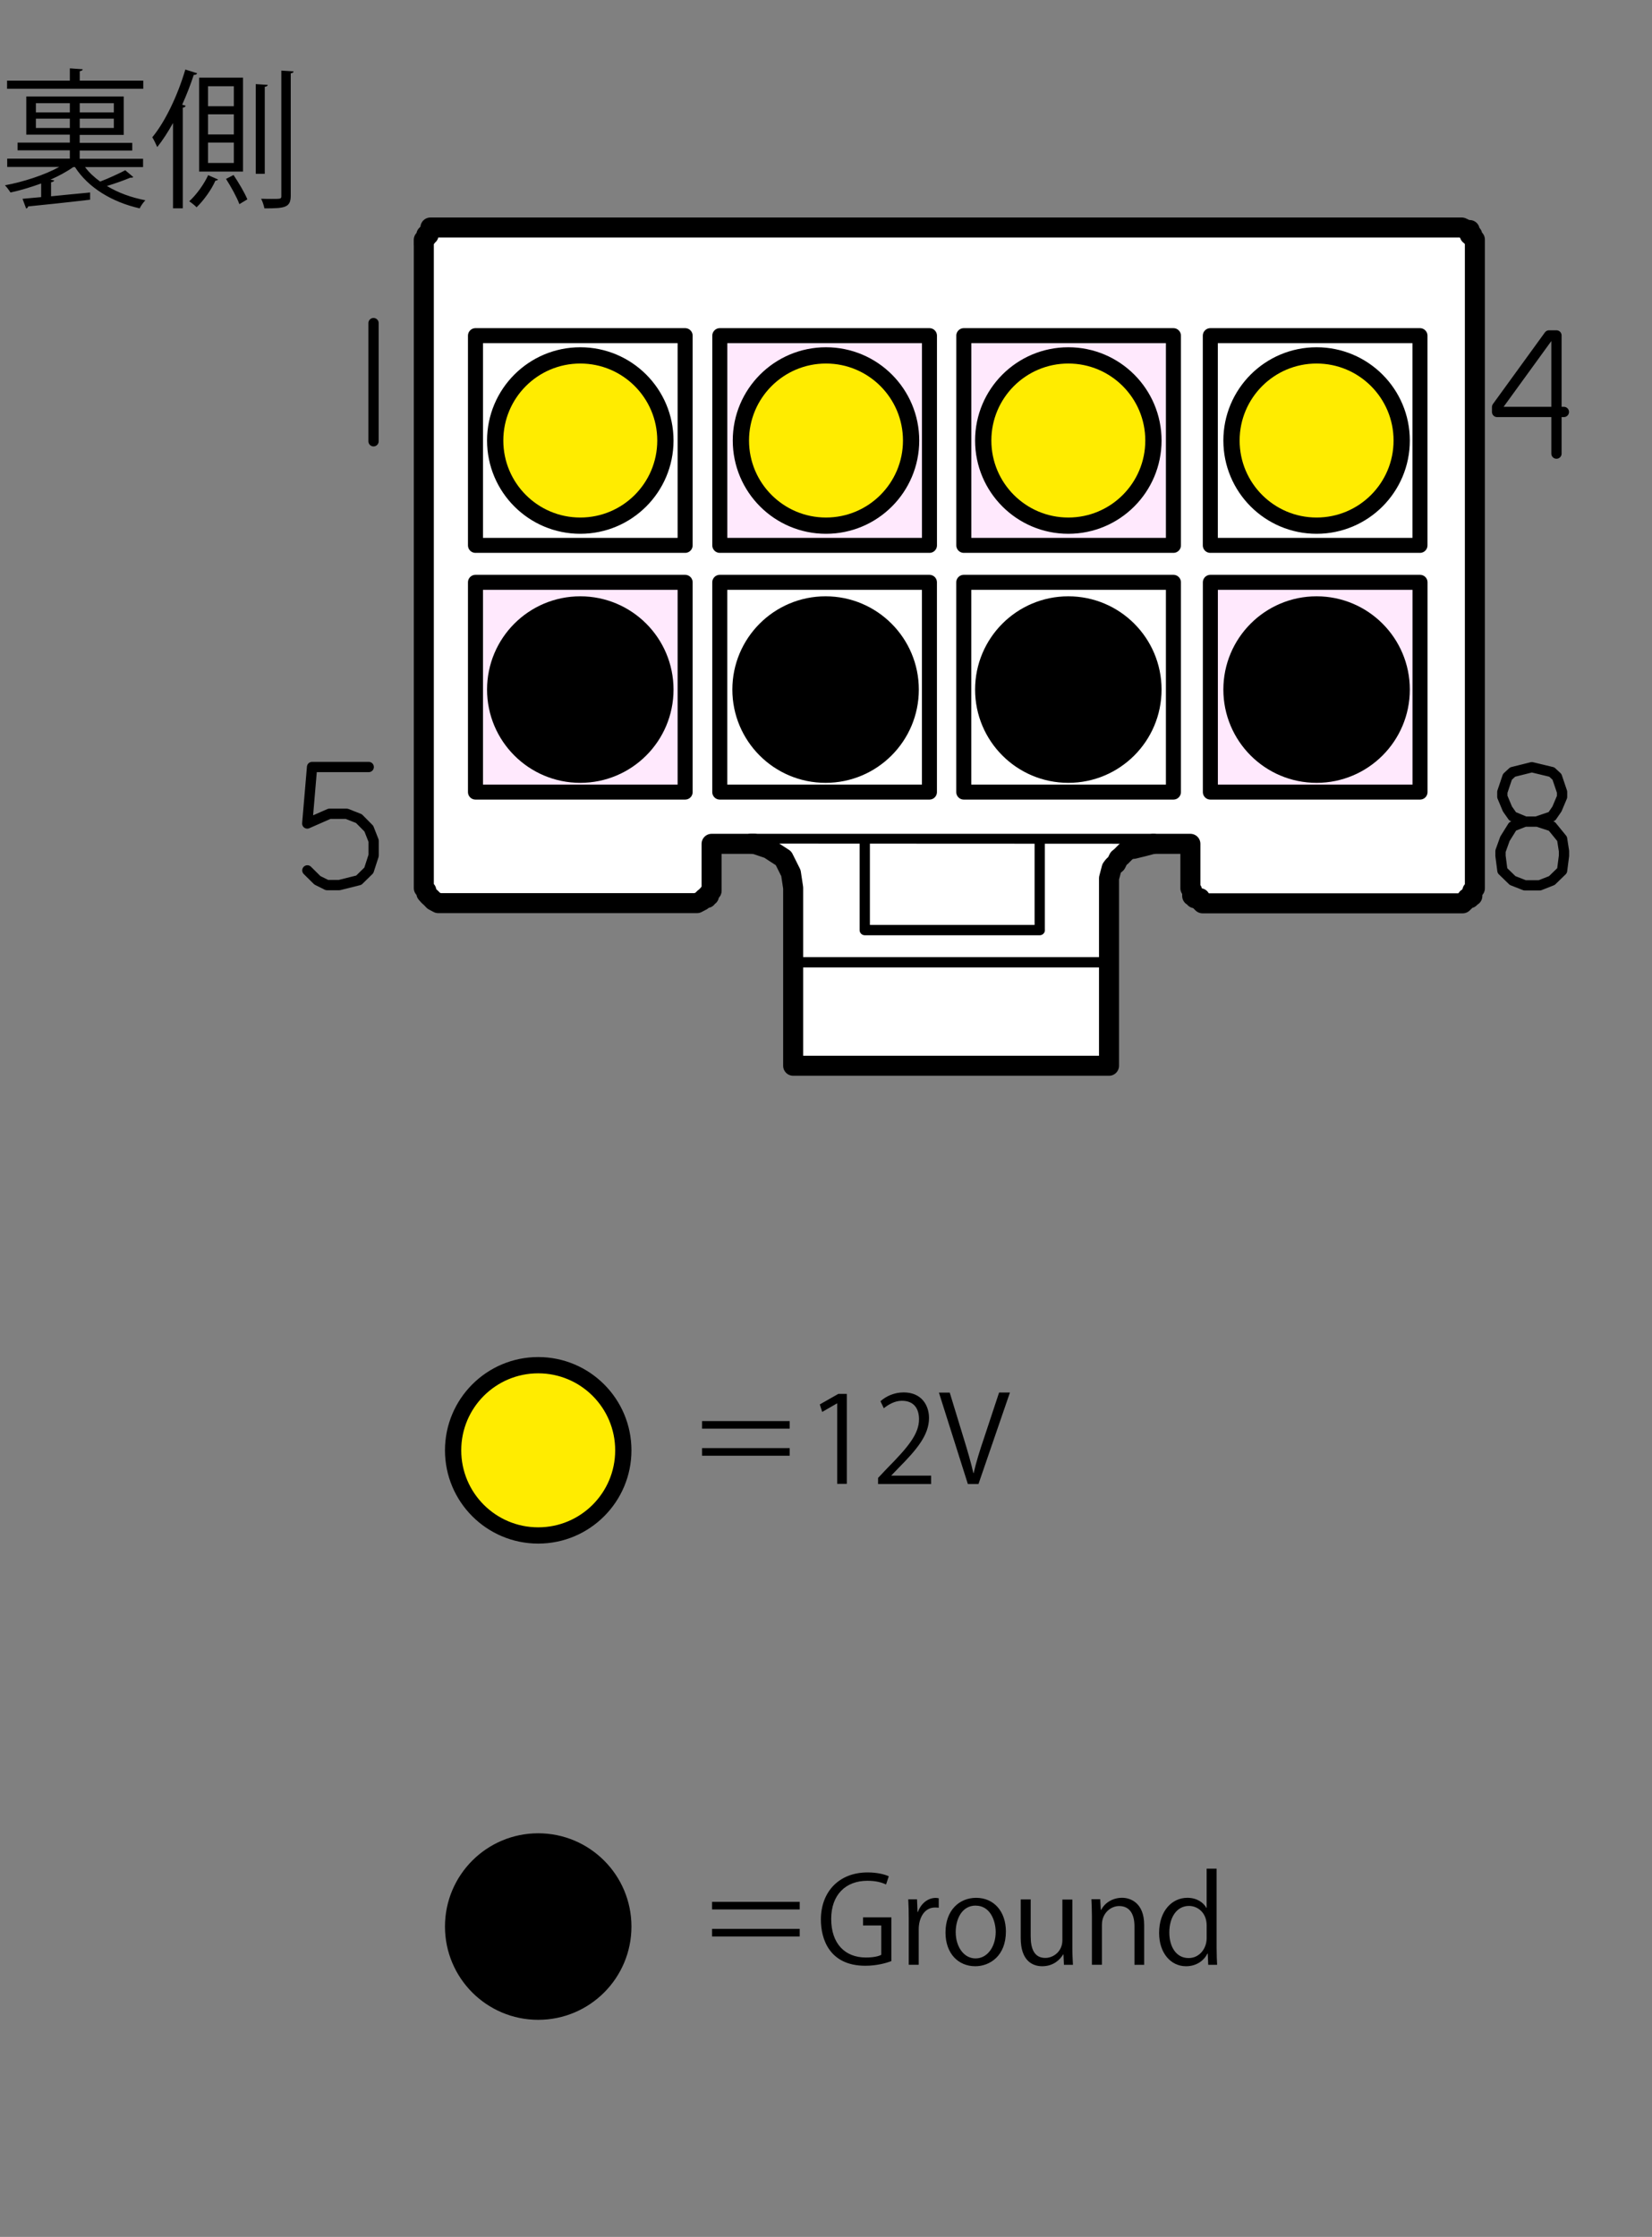 <svg xmlns="http://www.w3.org/2000/svg" width="165" height="223.334" viewBox="0 0 165 223.334">
  <rect x="0" y="0" width="165" height="223.334" fill="#808080" stroke="none"/>
  <g stroke="#000" stroke-miterlimit="10" stroke-linecap="round" stroke-linejoin="round">
    <path fill="#FFF" stroke-width="2" d="M42.33 24.406v64.26l.254.26v.253l.22.25.25.23.25.26.47.25h25.84l.48-.25.25-.26h.25v-.22h.22v-.25l.26-.25v-4.69h47.82v4.43l.18.26v.51h.266v.23h.52v.26l.25.25h25.98l.26-.25.19-.26h.253v-.22h.262v-.51l.254-.26V23.92l-.26-.22v-.25h-.26v-.482h-.26l-.53-.253H42.99l.07.255-.254.23v.26h-.226v.26l-.255.23v.51-.06z"/>
    <path fill="#FFF" stroke-width="2" d="M115.203 84.242l-.965.258-1.028.252h-.26l-.442.226-.263.26-.253.257-.26.21-.254.51-.258.22-.19.25-.263 1v18.72H79.22v-17.76l-.223-1.475-.74-1.48-1.472-.956-1.51-.51h-.223"/>
    <path fill="none" stroke-width="1.026" d="M103.846 84.242v8.62m-17.475 0v-8.62m17.48 8.62H86.37m-7.15 3.212h31.55"/>
    <path fill="#FFF" stroke-width="1.5" d="M47.49 33.513h20.94V54.45H47.49V33.514zm24.4 24.627h20.94v20.942H71.89V58.14zm24.37 0h20.94v20.942H96.26V58.14zm24.627-24.627h20.938V54.45h-20.94V33.514z"/>
    <path fill="#FFE9FD" stroke-width="1.5" d="M47.49 58.14h20.94v20.942H47.49V58.14zm73.4 0h20.94v20.942h-20.94V58.14zM96.263 33.513H117.2V54.45H96.265V33.514zm-24.37 0h20.94V54.45h-20.94V33.514z"/>
    <path fill="none" stroke-width="1.026" d="M153.503 82.03h-1.198l-1.222.478-.774 1.242-.44 1.225v.48l.19 1.47 1.02.99 1.22.48h1.48l1.22-.48 1.02-.99.19-1.475v-.48l-.19-1.22L155 82.5l-1.49-.486 1.488-.504.51-.74.51-1.21v-.49l-.51-1.51-.517-.48-1.99-.48-1.92.48-.52.48-.51 1.51v.48l.51 1.218.52.74 1.22.506M102.85 62.71h6.42v.48l-2 2.95-.695 2.218-.52 2.98v3.18m-20.66-10.863l-.737-.48-.962-.48h-1.25l-1.217.48-1.74 1.99-.25 1.697v3.95l.74 2.217 1.25.98 1.22.48 2.46-.48.99-.99.48-1.48v-.74l-.49-.97-1-1.25-1.48-.26-1-.23-1.47.48-1 1.25-.23 1.7m-42.88 5.06h-5.66l-.48 5.64 2.21-.97h1.73l1.22.48.99 1 .48 1.22v1.47l-.48 1.48-1 .98-1.96.49h-1.22l-.96-.48-1-.99m125.5-45.77h-6.67v-.49l5.19-7.15h.74v11.8m-52.06-7.15h6.16l-.48 1.48-.5.99-.96.96-1.73.74h1.22l1.47.74 1 .99.48 1.48V47l-.48 1.478-.99.99-1.47.49h-1.48l-1.48-.486-.73-.99m-24.375-7.84l.22-.99 1-1 1.464-.48h.99l1.48.48.996 1 .484.99v.96l-.49.74-2.24 1.986-3.69 3.43-.22.99v1.23h6.64m-48.38-5.92v-11.8 11.8z"/>
  </g>
  <path d="M13.305 17.683c-.06.06-.135.06-.3.06-.6.256-1.53.586-2.325.825 1.11.676 2.43 1.155 3.84 1.426-.195.194-.45.555-.57.81-2.76-.63-5.13-2.055-6.464-4.125H7.32c-.63.45-1.425.88-2.28 1.26l.375.07c-.03.09-.105.16-.315.19v1.4c1.23-.12 2.58-.26 3.9-.38v.72c-2.265.27-4.695.52-6.195.67-.015.12-.09.18-.195.21l-.36-.97 1.86-.17v-1.36c-1.02.37-2.085.69-3.06.9-.135-.21-.375-.54-.555-.72 1.8-.33 3.93-1.01 5.415-1.83H.72v-.83h6.255v-.83h-5.22v-.77h5.22v-.797h-4.35V9.63h9.734v3.84h-4.4v.794h5.25v.766H7.96v.824h6.33v.825h-5.8c.405.54.915 1.02 1.515 1.45.84-.32 1.875-.8 2.505-1.13l.795.67zm1.005-9.63v.81H.705v-.81h6.27v-1.23l1.29.09c-.015.09-.09.165-.3.195v.944h6.345zm-10.725 2.25v.915h3.39v-.915h-3.39zm0 2.475h3.39v-.93h-3.39v.93zm7.785-1.56v-.915H7.965v.915h3.405zm0 1.56v-.93H7.965v.93h3.405zm5.91-.495c-.495.885-1.02 1.71-1.575 2.4-.105-.24-.345-.75-.495-.976 1.29-1.56 2.535-4.17 3.3-6.765l1.185.375c-.045.104-.15.165-.345.165-.33 1.005-.72 2.01-1.155 2.97l.345.104c-.03.105-.105.165-.285.195V20.8h-.975v-8.517zm4.5 5.64c-.03.06-.135.104-.27.12-.36.84-1.155 1.965-1.875 2.654-.165-.18-.51-.45-.735-.6.735-.66 1.515-1.77 1.89-2.61l.99.436zm2.49-10.17v9.375h-4.38V7.753h4.38zm-.916 2.85V8.61h-2.58v1.995h2.58zm0 2.82v-2.01h-2.58v2.01h2.58zm0 2.85v-2.04h-2.58v2.04h2.58zm.556 4.11c-.24-.66-.825-1.725-1.335-2.52l.75-.39c.525.78 1.125 1.8 1.38 2.43l-.795.48zm2.835-11.91c-.015.105-.105.165-.3.195v8.685h-.9V8.398l1.2.076zM28.11 7.05l1.214.075c-.015.105-.09.18-.285.195v12.225c0 1.2-.62 1.26-2.63 1.26-.05-.255-.18-.69-.33-.96.4.015.78.015 1.08.015.91 0 .94 0 .94-.3V7.048z"/>
  <circle cx="57.959" cy="43.983" r="8.5" fill="#FFEC00" stroke="#000" stroke-width="1.624" stroke-miterlimit="10" stroke-linecap="round" stroke-linejoin="round"/>
  <circle cx="82.5" cy="43.983" r="8.5" fill="#FFEC00" stroke="#000" stroke-width="1.624" stroke-miterlimit="10" stroke-linecap="round" stroke-linejoin="round"/>
  <circle cx="57.959" cy="68.848" r="8.5" stroke="#000" stroke-width="1.624" stroke-miterlimit="10" stroke-linecap="round" stroke-linejoin="round"/>
  <circle cx="82.459" cy="68.848" r="8.5" stroke="#000" stroke-width="1.624" stroke-miterlimit="10" stroke-linecap="round" stroke-linejoin="round"/>
  <circle cx="106.703" cy="68.848" r="8.5" stroke="#000" stroke-width="1.624" stroke-miterlimit="10" stroke-linecap="round" stroke-linejoin="round"/>
  <circle cx="131.5" cy="68.848" r="8.5" stroke="#000" stroke-width="1.624" stroke-miterlimit="10" stroke-linecap="round" stroke-linejoin="round"/>
  <circle cx="106.703" cy="43.983" r="8.5" fill="#FFEC00" stroke="#000" stroke-width="1.624" stroke-miterlimit="10" stroke-linecap="round" stroke-linejoin="round"/>
  <circle cx="131.5" cy="43.983" r="8.5" fill="#FFEC00" stroke="#000" stroke-width="1.624" stroke-miterlimit="10" stroke-linecap="round" stroke-linejoin="round"/>
  <circle cx="53.756" cy="144.802" r="8.5" fill="#FFEC00" stroke="#000" stroke-width="1.624" stroke-miterlimit="10" stroke-linecap="round" stroke-linejoin="round"/>
  <circle cx="53.756" cy="192.349" r="8.5" stroke="#000" stroke-width="1.624" stroke-miterlimit="10" stroke-linecap="round" stroke-linejoin="round"/>
  <path d="M70.12 141.883h8.754v.755H70.12v-.755zm0 3.454v-.756h8.754v.76H70.12zm13.498 2.83v-8.048h-.023l-1.476.85-.24-.75 1.85-1.05h.85v8.98h-.98zm9.395 0H87.7v-.61l.875-.925c2.135-2.16 3.215-3.466 3.215-4.93 0-.96-.42-1.847-1.716-1.847-.72 0-1.367.396-1.8.744l-.335-.7c.55-.49 1.36-.88 2.32-.88 1.81 0 2.53 1.32 2.53 2.55 0 1.69-1.19 3.13-3.05 5l-.71.74v.02H93v.81zm7.86-9.14l-3.144 9.14h-1.06l-2.89-9.127h1.08l1.4 4.58c.38 1.236.72 2.388.96 3.455h.03c.24-1.067.61-2.254 1.02-3.454l1.52-4.59h1.07zM71.12 189.883h8.754v.755H71.12v-.755zm0 3.454v-.756h8.754v.76H71.12zm17.912 2.458c-.492.192-1.45.468-2.603.468-3.59 0-4.44-2.674-4.44-4.605 0-2.782 1.81-4.713 4.67-4.713.87 0 1.65.168 2.11.384l-.27.82c-.45-.21-1.02-.37-1.87-.37-2.16 0-3.61 1.39-3.61 3.81 0 2.47 1.38 3.85 3.46 3.85.76 0 1.28-.12 1.54-.27v-2.93H86.2v-.81h2.83v4.34zm4.718-5.325c-.107-.012-.216-.023-.36-.023-1.08 0-1.63 1.067-1.63 2.17v3.55h-.996v-4.58c0-.696-.012-1.332-.048-1.955h.875l.05 1.26h.04c.29-.816.97-1.404 1.78-1.404.11 0 .2.024.3.036v.946zm6.718 2.375c0 2.435-1.606 3.466-3.058 3.466-1.68 0-2.975-1.25-2.975-3.37 0-2.23 1.39-3.46 3.06-3.46 1.785 0 2.973 1.37 2.973 3.37zm-3.01-2.59c-1.415 0-2.003 1.39-2.003 2.65 0 1.45.804 2.626 1.98 2.626 1.187 0 2.014-1.17 2.014-2.65-.01-1.16-.57-2.62-2-2.62zm9.646 4.173c0 .672.036 1.235.06 1.74h-.9l-.047-1.032h-.035c-.3.516-.972 1.175-2.087 1.175-.983 0-2.147-.56-2.147-2.81v-3.86h.996v3.68c0 1.27.37 2.16 1.463 2.16.78 0 1.703-.62 1.703-1.77v-4.06h.995v4.8zm7.2 1.74h-.995v-3.863c0-1.067-.39-2.003-1.53-2.003-.85 0-1.72.72-1.72 1.86v4.005h-1v-4.857c0-.672-.03-1.163-.05-1.69h.88l.06 1.066h.03c.32-.635 1.08-1.21 2.1-1.21.81 0 2.2.49 2.2 2.71v3.98zm7.212-1.62c0 .527.023 1.176.048 1.62h-.888l-.048-1.116h-.036c-.336.684-1.08 1.26-2.135 1.26-1.51 0-2.687-1.308-2.687-3.323 0-2.21 1.295-3.51 2.818-3.51.96 0 1.607.47 1.907 1.01h.023v-3.92h.996v7.97zm-.996-2.303c0-1.308-.923-1.955-1.763-1.955-1.235 0-1.967 1.15-1.967 2.65 0 1.38.647 2.555 1.93 2.555 1.08 0 1.8-.947 1.8-1.99v-1.26z"/>
</svg>
